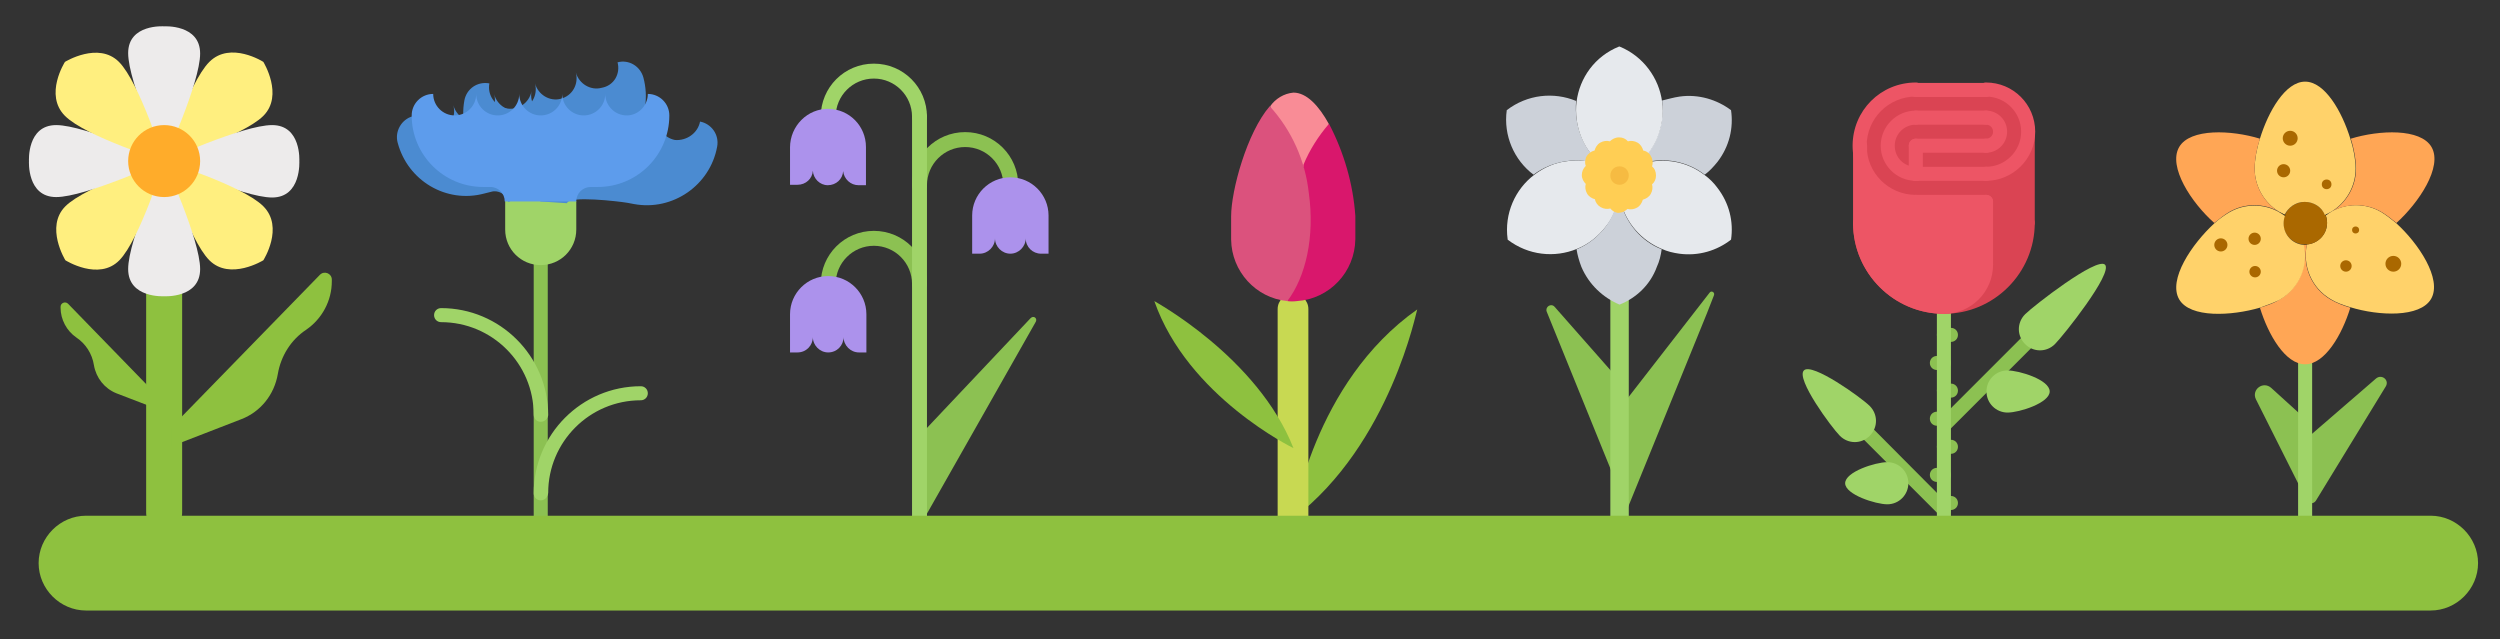 <?xml version="1.0" encoding="utf-8"?>
<!-- Generator: Adobe Illustrator 20.1.0, SVG Export Plug-In . SVG Version: 6.00 Build 0)  -->
<svg version="1.1" id="Слой_1" xmlns="http://www.w3.org/2000/svg" xmlns:xlink="http://www.w3.org/1999/xlink" x="0px" y="0px"
	 viewBox="0 0 569.6 145.7" style="enable-background:new 0 0 569.6 145.7;" xml:space="preserve">
<rect x="0" y="0" width="569.6" height="145.7" fill="#333333" stroke="none"/>
<style type="text/css">
	.st0{fill:#8EC13F;}
	.st1{fill:#C8D952;}
	.st2{fill:#F98C96;}
	.st3{fill:#D9176C;}
	.st4{fill:#DB527D;}
	.st5{fill:#FFEF7F;}
	.st6{fill:#EDEBEB;}
	.st7{fill:#FFAC2A;}
	.st8{fill:#8CC152;}
	.st9{fill:#A0D468;}
	.st10{fill:#4B8BD1;}
	.st11{fill:#5D9CEC;}
	.st12{fill:#AC92EC;}
	.st13{fill:#E6E9ED;}
	.st14{fill:#CCD1D9;}
	.st15{fill:#FFCE54;}
	.st16{fill:#F6BB42;}
	.st17{fill:#DA4453;}
	.st18{fill:#ED5565;}
	.st19{fill:#FFD26A;}
	.st20{fill:#FFA655;}
	.st21{fill:#AA6800;}
</style>
<g id="flat">
	<path class="st0" d="M294.7,118.1c0,0,4.5-30.9,28.2-47.6C322.8,70.4,316.9,101.1,294.7,118.1z"/>
	<path class="st1" d="M294.6,66.9L294.6,66.9c1.9,0,3.5,1.6,3.5,3.5v49.3c0,1.9-1.6,3.5-3.5,3.5l0,0c-1.9,0-3.5-1.6-3.5-3.5V70.4
		C291.1,68.5,292.7,66.9,294.6,66.9z"/>
	<path class="st2" d="M289.4,24.2c1.2-1.7,3.1-2.9,5.3-3.1c3,0,5.8,3,8.1,7.2l-4.4,10.5l-5.8-2.8L289.4,24.2z"/>
	<path class="st0" d="M294.7,102.1c0,0-24.1-11.7-31.7-33.5C262.9,68.6,286.5,81.3,294.7,102.1z"/>
	<path class="st3" d="M293.3,68.6c0.7,0.1,1.4,0.1,2.2,0c7.4-0.5,13.2-6.6,13.3-14.1v-5.3c-0.5-7.3-2.6-14.5-6-21
		c-2.4,2.8-4.4,5.9-5.8,9.3L293.3,68.6z"/>
	<path class="st4" d="M293.3,68.6c4.2-5.5,6.3-14.7,4.9-24.6c-0.8-7.4-3.9-14.3-8.9-19.8c-5.2,6-8.8,19.2-8.8,25.1v5.3
		C280.6,61.8,286.1,67.9,293.3,68.6L293.3,68.6z"/>
</g>
<g>
	<g id="flat_1_">
		<path class="st0" d="M37.4,61.4L37.4,61.4c2.3,0,4.1,1.8,4.1,4.1v51.3c0,2.3-1.8,4.1-4.1,4.1h0c-2.3,0-4.1-1.8-4.1-4.1V65.5
			C33.3,63.3,35.1,61.4,37.4,61.4z"/>
		<path class="st5" d="M37.4,36.7c0,0,5.5-17.8,10.3-22.6s12.3,0,12.3,0s4.7,7.6,0,12.3S37.4,36.7,37.4,36.7z"/>
		<path class="st6" d="M37.4,36.7c0,0,17.9-8.2,24.6-8.2s6.2,8.2,6.2,8.2S68.7,45,62,45S37.4,36.7,37.4,36.7z"/>
		<path class="st5" d="M37.4,36.7c0,0,17.8,5.5,22.6,10.3s0,12.3,0,12.3s-7.6,4.7-12.3,0S37.4,36.7,37.4,36.7z"/>
		<path class="st6" d="M37.4,36.7c0,0-8.2-17.9-8.2-24.6S37.4,6,37.4,6s8.2-0.5,8.2,6.2S37.4,36.7,37.4,36.7z"/>
		<path class="st6" d="M37.4,36.7c0,0,8.2,17.9,8.2,24.6s-8.2,6.2-8.2,6.2s-8.2,0.5-8.2-6.2S37.4,36.7,37.4,36.7z"/>
		<path class="st5" d="M37.4,36.7c0,0-5.5,17.8-10.2,22.6s-12.3,0-12.3,0s-4.7-7.6,0-12.3S37.4,36.7,37.4,36.7z"/>
		<path class="st6" d="M37.4,36.7c0,0-17.9,8.2-24.6,8.2s-6.2-8.2-6.2-8.2s-0.5-8.2,6.2-8.2S37.4,36.7,37.4,36.7z"/>
		<path class="st5" d="M37.4,36.7c0,0-17.8-5.5-22.6-10.3s0-12.3,0-12.3s7.6-4.7,12.3,0S37.4,36.7,37.4,36.7z"/>
		<circle class="st7" cx="37.4" cy="36.7" r="8.2"/>
	</g>
	<path class="st0" d="M38.9,97.5l34-34.9c1-1,2.7-0.3,2.7,1.1v0.4c0,4.4-2.2,8.5-5.8,11l0,0c-3.5,2.3-5.8,6-6.5,10.1l0,0
		c-0.8,4.7-3.9,8.6-8.3,10.3l-16,6.2V97.5z"/>
	<path class="st0" d="M36.5,90.8l-21-21.6c-0.6-0.6-1.7-0.2-1.7,0.7v0.2c0,2.7,1.4,5.3,3.6,6.8l0,0c2.1,1.4,3.6,3.7,4,6.3l0,0
		c0.5,2.9,2.4,5.3,5.1,6.4l9.9,3.8V90.8z"/>
</g>
<g>
	<g>
		<path class="st8" d="M123.2,123.8c-0.9,0-1.6-0.7-1.6-1.6v-65c0-0.9,0.7-1.6,1.6-1.6s1.6,0.7,1.6,1.6v65
			C124.8,123.1,124.1,123.8,123.2,123.8z"/>
	</g>
	<g>
		<g>
			<path class="st9" d="M131.3,45.8v6.5h0c0,4.5-3.6,8.1-8.1,8.1c-4.5,0-8.1-3.6-8.1-8.1v-6.5H131.3z"/>
		</g>
		<g>
			<path class="st10" d="M159.5,27.7c2.6,0.5,4.4,3,3.9,5.7c-1.6,8.8-10.1,14.7-18.9,13.1l-1.6-0.3c-1.8-0.3-13.4-1.7-13.7,0.1
				l-6.1-0.4c0.3-1.8-0.8-3.5-2.6-3.8l-1.6-0.3c-8.8-1.6-14.7-10.1-13.1-18.9c0.5-2.7,3-4.4,5.7-3.9c-0.5,2.7,1.3,5.2,3.9,5.7
				c2.7,0.5,5.2-1.3,5.7-3.9c-0.5,2.7,1.3,5.2,3.9,5.7c2.7,0.5,5.2-1.3,5.7-3.9c-0.5,2.7,1.3,5.2,3.9,5.7c2.7,0.5,5.2-1.3,5.7-3.9
				c-0.5,2.7,1.3,5.2,3.9,5.7c2.7,0.5,5.2-1.3,5.7-3.9c-0.5,2.7,1.3,5.2,3.9,5.7C156.5,32.1,159,30.3,159.5,27.7z"/>
		</g>
		<g>
			<path class="st10" d="M140.7,14.2c2.6-0.7,5.2,0.9,5.9,3.5c2.3,8.7-2.8,17.6-11.4,19.8l-1.5,0.4c-1.7,0.5-12.7,4.1-12.3,5.9
				l-5.6,2.2c-0.5-1.7-2.2-2.8-3.9-2.3l-1.6,0.4c-8.6,2.3-17.4-2.9-19.7-11.6c-0.7-2.6,0.9-5.3,3.4-6c0.7,2.6,3.4,4.2,5.9,3.5
				c2.6-0.7,4.1-3.3,3.4-6c0.7,2.6,3.4,4.2,5.9,3.5c2.6-0.7,4.1-3.3,3.4-6c0.7,2.6,3.4,4.2,5.9,3.5c2.6-0.7,4.1-3.3,3.4-6
				c0.7,2.6,3.4,4.2,5.9,3.5c2.6-0.7,4.1-3.3,3.4-6c0.7,2.6,3.4,4.2,5.9,3.5C139.9,19.5,141.4,16.8,140.7,14.2z"/>
		</g>
		<g>
			<path class="st11" d="M147.6,21.4c2.7,0,4.9,2.2,4.9,4.9c0,9-7.3,16.3-16.3,16.3h-1.6c-1.8,0-3.3,1.4-3.3,3.3H115
				c0-1.8-1.4-3.3-3.3-3.3h-1.6c-9,0-16.3-7.3-16.3-16.3c0-2.7,2.2-4.9,4.9-4.9c0,2.7,2.2,4.9,4.9,4.9c2.7,0,4.9-2.2,4.9-4.9
				c0,2.7,2.2,4.9,4.9,4.9c2.7,0,4.9-2.2,4.9-4.9c0,2.7,2.2,4.9,4.9,4.9c2.7,0,4.9-2.2,4.9-4.9c0,2.7,2.2,4.9,4.9,4.9
				c2.7,0,4.9-2.2,4.9-4.9c0,2.7,2.2,4.9,4.9,4.9C145.4,26.3,147.6,24.1,147.6,21.4z"/>
		</g>
	</g>
	<g>
		<path class="st9" d="M123.2,114c-0.9,0-1.6-0.7-1.6-1.6c0-13.4,10.9-24.4,24.4-24.4c0.9,0,1.6,0.7,1.6,1.6c0,0.9-0.7,1.6-1.6,1.6
			c-11.7,0-21.1,9.5-21.1,21.1C124.8,113.3,124.1,114,123.2,114z"/>
	</g>
	<g>
		<path class="st9" d="M123.2,96.1c-0.9,0-1.6-0.7-1.6-1.6c0-11.7-9.5-21.1-21.1-21.1c-0.9,0-1.6-0.7-1.6-1.6c0-0.9,0.7-1.6,1.6-1.6
			c13.4,0,24.4,10.9,24.4,24.4C124.8,95.4,124.1,96.1,123.2,96.1z"/>
	</g>
</g>
<g>
	<g>
		<path class="st8" d="M209.5,66.4c-1,0-1.7-0.8-1.7-1.7c0-4.8-3.9-8.7-8.7-8.7c-4.8,0-8.7,3.9-8.7,8.7c0,1-0.8,1.7-1.7,1.7
			s-1.7-0.8-1.7-1.7c0-6.7,5.4-12.1,12.1-12.1c6.7,0,12.1,5.4,12.1,12.1C211.2,65.6,210.4,66.4,209.5,66.4L209.5,66.4z"/>
	</g>
	<g>
		<path class="st8" d="M230.3,43.9c-1,0-1.7-0.8-1.7-1.7c0-4.8-3.9-8.7-8.7-8.7c-4.8,0-8.7,3.9-8.7,8.7c0,1-0.8,1.7-1.7,1.7
			c-1,0-1.7-0.8-1.7-1.7c0-6.7,5.4-12.1,12.1-12.1c6.7,0,12.1,5.4,12.1,12.1C232,43.1,231.2,43.9,230.3,43.9z"/>
	</g>
	<g>
		<path class="st8" d="M236,73.3l-26.6,46.9V99.4l25.4-26.9C235.5,71.8,236.4,72.5,236,73.3z"/>
	</g>
	<g>
		<path class="st9" d="M209.5,125.3c-1,0-1.7-0.8-1.7-1.7v-97c0-1,0.8-1.7,1.7-1.7c1,0,1.7,0.8,1.7,1.7v97
			C211.2,124.6,210.4,125.3,209.5,125.3L209.5,125.3z"/>
	</g>
	<g>
		<path class="st9" d="M209.5,28.3c-1,0-1.7-0.8-1.7-1.7c0-4.8-3.9-8.7-8.7-8.7c-4.8,0-8.7,3.9-8.7,8.7c0,1-0.8,1.7-1.7,1.7
			s-1.7-0.8-1.7-1.7c0-6.7,5.4-12.1,12.1-12.1c6.7,0,12.1,5.4,12.1,12.1C211.2,27.5,210.4,28.3,209.5,28.3L209.5,28.3z"/>
	</g>
	<g>
		<path class="st12" d="M238.9,49.1v8.7h-1.7c-1.9,0-3.5-1.5-3.5-3.5c0,1.9-1.6,3.5-3.5,3.5c-1.9,0-3.5-1.6-3.5-3.5
			c0,1.9-1.6,3.5-3.5,3.5h-1.7v-8.7c0-4.8,3.9-8.7,8.7-8.7S238.9,44.3,238.9,49.1z"/>
	</g>
	<g>
		<path class="st12" d="M185.2,38.9C185.2,38.9,185.2,38.9,185.2,38.9c-0.1,1.8-1.6,3.2-3.5,3.2H180c0,0,0,0,0,0v-8.5
			c0-4.9,4-8.9,8.8-8.8c4.7,0.1,8.5,3.9,8.5,8.7v8.7c0,0,0,0,0,0h-1.7c-1.8,0-3.3-1.4-3.5-3.2c0,0,0,0,0,0c-0.1,1.8-1.6,3.2-3.5,3.2
			C186.8,42.2,185.3,40.7,185.2,38.9z"/>
	</g>
	<g>
		<path class="st12" d="M185.2,76.8c0,1.9-1.5,3.5-3.5,3.5H180v-8.7c0-4.8,3.9-8.7,8.7-8.7c4.8,0,8.7,3.9,8.7,8.7v8.7h-1.7
			c-1.9,0-3.5-1.6-3.5-3.5c0,1.9-1.5,3.5-3.5,3.5C186.8,80.3,185.2,78.7,185.2,76.8z"/>
	</g>
</g>
<g>
	<g>
		<path class="st8" d="M369,93.1v18.8L352.4,71c-0.4-1.1,1-2,1.8-1.1L369,86.7V93.1z"/>
	</g>
	<g>
		<path class="st8" d="M388.9,71.4L369,120.3v-8.5V93.1h0l20.5-26.4c0.4-0.6,1.3-0.1,1,0.6L388.9,71.4z"/>
	</g>
	<g>
		<path class="st9" d="M369,122.4c-1.2,0-2.1-0.9-2.1-2.1V63.2c0-1.2,0.9-2.1,2.1-2.1c1.2,0,2.1,0.9,2.1,2.1v57.1
			C371.2,121.5,370.2,122.4,369,122.4z"/>
	</g>
	<g>
		<path class="st13" d="M363.4,38.4c-0.4,0.4-0.6,0.9-0.6,1.5c0,0.6,0.2,1.1,0.6,1.5c-0.2,0.5-0.1,1.1,0.2,1.6
			c0.3,0.5,0.8,0.9,1.3,1c0.1,0.5,0.5,1,1,1.3c0.5,0.3,1.1,0.3,1.6,0.2c0.3,0.3,0.7,0.5,1.1,0.6c-0.5,2-1.4,3.9-2.8,5.6
			c-1.8,2.3-4,4-6.5,5c-5.1,2.1-11.1,1.5-15.8-2.1l0-0.1c-0.8-5.8,1.7-11.4,6.1-14.7c2.1-1.6,4.7-2.8,7.6-3.1
			c2.2-0.3,4.3-0.1,6.3,0.4C363.3,37.6,363.3,38,363.4,38.4L363.4,38.4z"/>
	</g>
	<g>
		<path class="st14" d="M382.7,22c4.3-0.6,8.5,0.7,11.7,3.1c0.6,4.1-0.4,8.3-3.1,11.8c-0.9,1.1-1.8,2.1-2.9,2.9h0
			c-4-3.1-9.2-4-13.9-2.7c0-0.1-0.1-0.2-0.2-0.4c-0.1-0.1-0.2-0.2-0.2-0.3c1.5-1.4,2.7-3.2,3.5-5.3c1.1-2.7,1.4-5.5,1.1-8.2
			C380,22.6,381.3,22.2,382.7,22z"/>
	</g>
	<g>
		<path class="st13" d="M370.4,45.5c0.5,0.2,1.1,0.1,1.6-0.2c0.5-0.3,0.8-0.8,1-1.3c0.5-0.1,1-0.5,1.3-1c0.3-0.5,0.3-1.1,0.2-1.6
			c0.4-0.4,0.7-0.9,0.7-1.5c0-0.6-0.2-1.1-0.7-1.5c0.1-0.4,0.1-0.8,0-1.2c4.8-1.3,9.9-0.4,13.9,2.7h0c1.1,0.8,2.1,1.8,2.9,2.9
			c2.7,3.5,3.7,7.7,3.1,11.8c-3.2,2.5-7.4,3.8-11.8,3.2c-1.4-0.2-2.7-0.5-4-1.1c-4.6-1.9-8.1-5.9-9.3-10.6
			C369.8,46,370.2,45.8,370.4,45.5L370.4,45.5z"/>
	</g>
	<g>
		<path class="st14" d="M360.3,31.2c0.8,2,2,3.8,3.5,5.2c-0.1,0.1-0.2,0.2-0.3,0.4c-0.1,0.1-0.1,0.2-0.2,0.3c-2-0.5-4.1-0.7-6.3-0.4
			c-2.9,0.4-5.5,1.5-7.6,3.1c-4.4-3.3-6.9-8.9-6.1-14.7l0,0c4.7-3.6,10.7-4.2,15.8-2.1C358.9,25.8,359.2,28.5,360.3,31.2z"/>
	</g>
	<g>
		<path class="st14" d="M369,69.4L369,69.4c-3.8-1.6-7-4.6-8.7-8.6c-0.5-1.3-0.9-2.7-1.1-4c2.5-1,4.7-2.7,6.5-5
			c1.3-1.7,2.2-3.7,2.8-5.6c0.1,0,0.3,0,0.4,0c0.2,0,0.3,0,0.4,0c1.3,4.8,4.7,8.8,9.3,10.6c-0.2,1.4-0.5,2.7-1.1,4
			C376,64.9,372.8,67.9,369,69.4L369,69.4z"/>
	</g>
	<g>
		<path class="st13" d="M367.4,34.4c-0.5-0.2-1.1-0.1-1.6,0.2c-0.5,0.3-0.9,0.8-1,1.3c-0.4,0.1-0.7,0.3-1,0.6
			c-1.5-1.5-2.7-3.2-3.5-5.2c-1.1-2.7-1.4-5.5-1.1-8.1c0.7-5.5,4.2-10.4,9.7-12.6l0.1,0c5.4,2.2,9,7.2,9.7,12.6
			c0.4,2.7,0,5.5-1.1,8.2c-0.8,2-2.1,3.8-3.5,5.3c-0.3-0.3-0.7-0.5-1.1-0.6c-0.1-0.5-0.5-1-1-1.3c-0.5-0.3-1.1-0.3-1.6-0.2
			c-0.4-0.4-0.9-0.6-1.5-0.6C368.4,33.7,367.8,34,367.4,34.4L367.4,34.4z"/>
	</g>
	<g>
		<path class="st15" d="M366.9,47.5c-0.7,0.2-1.5,0.1-2.2-0.3c-0.7-0.4-1.2-1.1-1.3-1.8c-0.7-0.2-1.4-0.6-1.8-1.3
			c-0.4-0.7-0.5-1.5-0.3-2.2c-0.5-0.5-0.9-1.2-0.9-2c0-0.8,0.3-1.5,0.9-2.1c-0.2-0.5-0.2-1.2,0-1.7c0-0.2,0.1-0.3,0.2-0.5
			c0.1-0.2,0.3-0.4,0.4-0.5c0.4-0.4,0.9-0.7,1.4-0.8c0.2-0.7,0.6-1.4,1.3-1.8c0.7-0.4,1.5-0.5,2.2-0.3c0.5-0.5,1.2-0.9,2.1-0.9
			c0.8,0,1.5,0.3,2,0.9c0.7-0.2,1.5-0.1,2.2,0.3c0.7,0.4,1.1,1.1,1.3,1.8c0.6,0.1,1.1,0.4,1.5,0.9c0.1,0.1,0.2,0.3,0.3,0.5
			c0.1,0.2,0.2,0.3,0.2,0.5c0.2,0.5,0.2,1.1,0,1.7c0.6,0.5,0.9,1.2,0.9,2.1c0,0.8-0.3,1.5-0.9,2c0.2,0.7,0.1,1.5-0.3,2.2
			c-0.4,0.7-1.1,1.1-1.8,1.3c-0.2,0.7-0.6,1.4-1.3,1.8c-0.7,0.4-1.5,0.5-2.2,0.3c-0.4,0.4-0.9,0.7-1.4,0.8c-0.2,0-0.4,0.1-0.6,0.1
			c-0.2,0-0.4,0-0.6-0.1C367.8,48.3,367.3,48,366.9,47.5L366.9,47.5z"/>
	</g>
	<g>
		<path class="st16" d="M369,42.1c-1.2,0-2.1-0.9-2.1-2.1c0-1.2,0.9-2.1,2.1-2.1h0c1.2,0,2.1,0.9,2.1,2.1
			C371.1,41.1,370.2,42.1,369,42.1z"/>
	</g>
</g>
<g>
	<g>
		<g>
			<path class="st8" d="M442.9,117.8c-0.4,0-0.8-0.2-1.1-0.5l-18.5-18.5c-0.6-0.6-0.6-1.6,0-2.3c0.6-0.6,1.6-0.6,2.3,0L444,115
				c0.6,0.6,0.6,1.6,0,2.3C443.7,117.6,443.3,117.8,442.9,117.8z"/>
		</g>
	</g>
	<g>
		<path class="st9" d="M426,92.5c1.9,1.9,1.9,4.9,0,6.8c-1.9,1.9-4.9,1.9-6.8,0c-1.9-1.9-10.1-13-8.2-14.9
			C412.8,82.5,424.1,90.6,426,92.5L426,92.5z"/>
	</g>
	<g>
		<path class="st9" d="M433.4,106.7c0.9,0.9,1.4,2.1,1.4,3.4c0,2.6-2.1,4.8-4.8,4.8c-2.6,0-9.6-2.2-9.6-4.8c0-2.6,6.9-4.8,9.6-4.8
			C431.3,105.3,432.5,105.8,433.4,106.7z"/>
	</g>
	<g>
		<path class="st8" d="M442.9,98.5c-0.4,0-0.8-0.2-1.1-0.5c-0.6-0.6-0.6-1.6,0-2.3l20.1-20.1c0.6-0.6,1.6-0.6,2.3,0s0.6,1.6,0,2.3
			L444,98.1C443.7,98.4,443.3,98.5,442.9,98.5z"/>
	</g>
	<g>
		<path class="st8" d="M444.5,77.9h-1.6c-0.9,0-1.6-0.7-1.6-1.6s0.7-1.6,1.6-1.6h1.6c0.9,0,1.6,0.7,1.6,1.6S445.4,77.9,444.5,77.9z"
			/>
	</g>
	<g>
		<path class="st8" d="M444.5,90.6h-1.6c-0.9,0-1.6-0.7-1.6-1.6s0.7-1.6,1.6-1.6h1.6c0.9,0,1.6,0.7,1.6,1.6S445.4,90.6,444.5,90.6z"
			/>
	</g>
	<g>
		<path class="st8" d="M444.5,103.4h-1.6c-0.9,0-1.6-0.7-1.6-1.6s0.7-1.6,1.6-1.6h1.6c0.9,0,1.6,0.7,1.6,1.6
			S445.4,103.4,444.5,103.4z"/>
	</g>
	<g>
		<path class="st8" d="M444.5,116.2h-1.6c-0.9,0-1.6-0.7-1.6-1.6c0-0.9,0.7-1.6,1.6-1.6h1.6c0.9,0,1.6,0.7,1.6,1.6
			C446.1,115.5,445.4,116.2,444.5,116.2z"/>
	</g>
	<g>
		<path class="st8" d="M442.9,109.8h-1.6c-0.9,0-1.6-0.7-1.6-1.6c0-0.9,0.7-1.6,1.6-1.6h1.6c0.9,0,1.6,0.7,1.6,1.6
			C444.5,109.1,443.8,109.8,442.9,109.8z"/>
	</g>
	<g>
		<path class="st8" d="M442.9,97h-1.6c-0.9,0-1.6-0.7-1.6-1.6c0-0.9,0.7-1.6,1.6-1.6h1.6c0.9,0,1.6,0.7,1.6,1.6
			C444.5,96.3,443.8,97,442.9,97z"/>
	</g>
	<g>
		<path class="st8" d="M442.9,84.3h-1.6c-0.9,0-1.6-0.7-1.6-1.6c0-0.9,0.7-1.6,1.6-1.6h1.6c0.9,0,1.6,0.7,1.6,1.6
			C444.5,83.6,443.8,84.3,442.9,84.3z"/>
	</g>
	<g>
		<path class="st9" d="M442.9,121c-0.9,0-1.6-0.7-1.6-1.6V69.9c0-0.9,0.7-1.6,1.6-1.6s1.6,0.7,1.6,1.6v49.5
			C444.5,120.2,443.8,121,442.9,121z"/>
	</g>
	<g>
		<path class="st17" d="M442.9,71.5c-11.4,0-20.7-9.3-20.7-20.7c0-0.9,0.7-1.6,1.6-1.6c0.9,0,1.6,0.7,1.6,1.6
			c0,9.7,7.9,17.5,17.5,17.5c9.7,0,17.5-7.9,17.5-17.5c0-0.9,0.7-1.6,1.6-1.6s1.6,0.7,1.6,1.6C463.6,62.2,454.3,71.5,442.9,71.5
			L442.9,71.5z"/>
	</g>
	<g>
		<path class="st17" d="M462,52.4c-0.9,0-1.6-0.7-1.6-1.6V30c0-0.9,0.7-1.6,1.6-1.6c0.9,0,1.6,0.7,1.6,1.6v20.7
			C463.6,51.6,462.9,52.4,462,52.4z"/>
	</g>
	<g>
		<path class="st17" d="M452.5,26.8c1.8,0,3.2,1.4,3.2,3.2c0,1.8-1.4,3.2-3.2,3.2h-16v6.4c-3.5,0-6.4-2.9-6.4-6.4s2.9-6.4,6.4-6.4
			H452.5z"/>
	</g>
	<g>
		<path class="st17" d="M436.5,39.6v-6.4h16c1.8,0,3.2-1.4,3.2-3.2c0-1.8-1.4-3.2-3.2-3.2h-16c-3.5,0-6.4,2.9-6.4,6.4
			S433,39.6,436.5,39.6L436.5,39.6z M462,30v20.7h0c0,10.6-8.6,19.1-19.1,19.1c5.3,0,9.6-4.3,9.6-9.6V46h-16
			c-7,0-12.8-5.7-12.8-12.8c0-7,5.7-12.7,12.8-12.7h16v0C457.7,20.5,462,24.8,462,30z"/>
	</g>
	<g>
		<path class="st18" d="M452.5,46v14.3c0,5.3-4.3,9.6-9.6,9.6c-10.6,0-19.1-8.6-19.1-19.1V33.2c0,7,5.7,12.8,12.8,12.8H452.5z"/>
	</g>
	<g>
		<path class="st9" d="M479.6,60.3c1.9,1.9-9.5,16.2-11.4,18.1c-1.9,1.9-4.9,1.9-6.8,0c-1.9-1.9-1.9-4.9,0-6.8
			S477.7,58.5,479.6,60.3L479.6,60.3z"/>
	</g>
	<g>
		<path class="st9" d="M457.4,84.4c2.6,0,9.6,2.1,9.6,4.8c0,2.6-6.9,4.8-9.6,4.8c-2.6,0-4.8-2.1-4.8-4.8c0-1.3,0.5-2.5,1.4-3.4
			C454.8,85,456,84.4,457.4,84.4z"/>
	</g>
	<g>
		<path class="st18" d="M452.5,34.8c-0.9,0-1.6-0.7-1.6-1.6c0-0.9,0.7-1.6,1.6-1.6c0.9,0,1.6-0.7,1.6-1.6s-0.7-1.6-1.6-1.6
			c-0.9,0-1.6-0.7-1.6-1.6c0-0.9,0.7-1.6,1.6-1.6c2.6,0,4.8,2.1,4.8,4.8S455.1,34.8,452.5,34.8z"/>
	</g>
	<g>
		<path class="st18" d="M452.5,41.2c-0.9,0-1.6-0.7-1.6-1.6s0.7-1.6,1.6-1.6c4.4,0,8-3.6,8-8s-3.6-8-8-8c-0.9,0-1.6-0.7-1.6-1.6
			c0-0.9,0.7-1.6,1.6-1.6c6.2,0,11.2,5,11.2,11.2S458.6,41.2,452.5,41.2z"/>
	</g>
	<g>
		<path class="st18" d="M436.5,41.2c-4.4,0-8-3.6-8-8s3.6-8,8-8c0.9,0,1.6,0.7,1.6,1.6s-0.7,1.6-1.6,1.6c-2.6,0-4.8,2.1-4.8,4.8
			s2.1,4.8,4.8,4.8c0.9,0,1.6,0.7,1.6,1.6C438.1,40.5,437.4,41.2,436.5,41.2z"/>
	</g>
	<g>
		<path class="st18" d="M436.5,47.6c-7.9,0-14.4-6.4-14.4-14.4s6.4-14.4,14.4-14.4c0.9,0,1.6,0.7,1.6,1.6s-0.7,1.6-1.6,1.6
			c-6.2,0-11.2,5-11.2,11.2s5,11.2,11.2,11.2c0.9,0,1.6,0.7,1.6,1.6S437.4,47.6,436.5,47.6L436.5,47.6z"/>
	</g>
	<g>
		<path class="st18" d="M452.5,28.4h-16c-0.9,0-1.6-0.7-1.6-1.6c0-0.9,0.7-1.6,1.6-1.6h16c0.9,0,1.6,0.7,1.6,1.6
			C454.1,27.7,453.4,28.4,452.5,28.4z"/>
	</g>
	<g>
		<path class="st18" d="M452.5,34.8h-16c-0.9,0-1.6-0.7-1.6-1.6c0-0.9,0.7-1.6,1.6-1.6h16c0.9,0,1.6,0.7,1.6,1.6
			C454.1,34.1,453.4,34.8,452.5,34.8z"/>
	</g>
	<g>
		<path class="st18" d="M452.5,41.2h-16c-0.9,0-1.6-0.7-1.6-1.6c0-0.9,0.7-1.6,1.6-1.6h16c0.9,0,1.6,0.7,1.6,1.6
			C454.1,40.5,453.4,41.2,452.5,41.2z"/>
	</g>
	<g>
		<path class="st18" d="M436.5,41.2c-0.9,0-1.6-0.7-1.6-1.6v-6.4c0-0.9,0.7-1.6,1.6-1.6c0.9,0,1.6,0.7,1.6,1.6v6.4
			C438.1,40.5,437.4,41.2,436.5,41.2z"/>
	</g>
	<g>
		<path class="st18" d="M452.5,22.1h-16c-0.9,0-1.6-0.7-1.6-1.6c0-0.9,0.7-1.6,1.6-1.6h16c0.9,0,1.6,0.7,1.6,1.6
			C454.1,21.4,453.3,22.1,452.5,22.1z"/>
	</g>
	<g>
		<path class="st18" d="M452.5,47.6h-15.9c-0.9,0-1.6-0.7-1.6-1.6c0-0.9,0.7-1.6,1.6-1.6h15.9c0.9,0,1.6,0.7,1.6,1.6
			C454.1,46.9,453.3,47.6,452.5,47.6z"/>
	</g>
	<g>
		<path class="st18" d="M452.5,61.9c-0.9,0-1.6-0.7-1.6-1.6V46c0-0.9,0.7-1.6,1.6-1.6s1.6,0.7,1.6,1.6v14.3
			C454.1,61.2,453.3,61.9,452.5,61.9z"/>
	</g>
	<path class="st18" d="M442.9,68.3C442.9,68.3,442.9,68.3,442.9,68.3c-9.7,0-17.5-7.9-17.5-17.5c0-0.9-0.7-1.6-1.6-1.6
		c-0.9,0-1.6,0.7-1.6,1.6c0,11.4,9.3,20.7,20.7,20.7h0V68.3z"/>
	<g>
		<path class="st18" d="M423.8,52.4c-0.9,0-1.6-0.7-1.6-1.6V33.2c0-0.9,0.7-1.6,1.6-1.6c0.9,0,1.6,0.7,1.6,1.6v17.5
			C425.4,51.6,424.6,52.4,423.8,52.4z"/>
	</g>
	<g>
		<path class="st18" d="M442.9,71.5c-0.9,0-1.6-0.7-1.6-1.6c0-0.9,0.7-1.6,1.6-1.6c4.4,0,8-3.6,8-8c0-0.9,0.7-1.6,1.6-1.6
			c0.9,0,1.6,0.7,1.6,1.6C454.1,66.5,449.1,71.5,442.9,71.5z"/>
	</g>
</g>
<g>
	<g>
		<path class="st8" d="M525.2,100.2v13.1L514,91c-1.1-2.2,1.6-4.3,3.5-2.6l7.6,6.9h0.1V100.2z"/>
	</g>
	<g>
		<path class="st8" d="M543.6,88l-15.9,26c-0.7,1.2-2.6,0.7-2.6-0.7v0v-13.1h0.1l16.2-14C542.7,85.2,544.4,86.6,543.6,88z"/>
	</g>
	<g>
		<g>
			<path class="st9" d="M525.2,121.6c-0.9,0-1.6-0.7-1.6-1.6V79.7c0-0.9,0.7-1.6,1.6-1.6s1.6,0.7,1.6,1.6V120
				C526.8,120.9,526.1,121.6,525.2,121.6z"/>
		</g>
	</g>
	<g>
		<path class="st19" d="M531.2,48.2c3.4-1.9,7.7-2,11.3,0.1c1,0.6,2.2,1.5,3.4,2.5c5.1,4.6,10.6,12.8,8,17.3
			c-2.5,4.3-11.9,3.9-18.4,1.9v0c-1.7-0.5-3.3-1.1-4.4-1.8c-4.5-2.6-6.5-7.7-5.5-12.5c2.5-0.2,4.6-2.3,4.6-4.9
			c0-0.6-0.1-1.2-0.3-1.7C530.3,48.8,530.7,48.5,531.2,48.2L531.2,48.2z"/>
	</g>
	<g>
		<path class="st20" d="M542.6,48.3c-3.6-2.1-7.9-2-11.3-0.1c3.3-2,5.5-5.7,5.5-9.8c0-1.8-0.4-4.3-1.2-6.8c6.5-2,15.9-2.4,18.4,1.9
			c2.6,4.5-2.9,12.7-8,17.3C544.8,49.8,543.6,48.9,542.6,48.3L542.6,48.3z"/>
	</g>
	<g>
		<path d="M529.7,49c0.5-0.2,1-0.5,1.5-0.8c-0.5,0.3-1,0.6-1.4,0.9C529.8,49.1,529.8,49,529.7,49L529.7,49z"/>
	</g>
	<g>
		<path class="st21" d="M520.6,49c0.7-1.8,2.5-3,4.6-3c2.1,0,3.8,1.3,4.6,3c0,0,0,0.1,0.1,0.1c0.2,0.5,0.3,1.1,0.3,1.7
			c0,2.6-2,4.7-4.6,4.9c-0.1,0-0.2,0-0.4,0s-0.2,0-0.4,0c-2.5-0.2-4.6-2.3-4.6-4.9c0-0.6,0.1-1.2,0.3-1.7
			C520.6,49.1,520.6,49,520.6,49z"/>
	</g>
	<g>
		<path class="st20" d="M525.2,83c-4.5,0-8.4-6.7-10.3-12.9v0c1.7-0.5,3.3-1.1,4.4-1.8c4.5-2.6,6.5-7.7,5.5-12.5c0.1,0,0.2,0,0.4,0
			s0.2,0,0.4,0c-1.1,4.8,1,9.9,5.5,12.5c1.2,0.7,2.7,1.3,4.4,1.8v0C533.6,76.3,529.7,83,525.2,83z"/>
	</g>
	<g>
		<path class="st19" d="M519.2,48.2c-3.3-2-5.5-5.7-5.5-9.8c0-1.8,0.4-4.3,1.2-6.8c1.9-6.2,5.8-13,10.3-13c4.5,0,8.4,6.8,10.3,13
			c0.8,2.5,1.2,4.9,1.2,6.8c0,4.1-2.2,7.8-5.5,9.8c-0.5,0.3-1,0.5-1.5,0.8c-0.7-1.8-2.5-3-4.6-3c-2.1,0-3.8,1.3-4.6,3
			C520.1,48.7,519.6,48.5,519.2,48.2L519.2,48.2z"/>
	</g>
	<g>
		<path d="M519.2,48.2c0.5,0.3,1,0.5,1.5,0.8c0,0,0,0.1-0.1,0.1C520.1,48.8,519.6,48.5,519.2,48.2L519.2,48.2z"/>
	</g>
	<g>
		<path class="st20" d="M496.5,33.5c2.5-4.3,11.9-3.9,18.4-1.9c-0.8,2.5-1.2,4.9-1.2,6.8c0,4.1,2.2,7.8,5.5,9.8
			c-3.4-1.9-7.7-2-11.3,0.1c-1,0.6-2.2,1.5-3.4,2.5C499.3,46.2,493.9,38,496.5,33.5L496.5,33.5z"/>
	</g>
	<g>
		<path class="st19" d="M514.9,70.1c-6.5,1.9-15.9,2.4-18.4-1.9c-2.6-4.5,2.9-12.6,8-17.3c1.2-1.1,2.4-1.9,3.4-2.5
			c3.6-2.1,7.9-2,11.3-0.1c0.5,0.3,1,0.6,1.4,0.9c-0.2,0.5-0.3,1.1-0.3,1.7c0,2.6,2,4.7,4.6,4.9c1.1,4.8-1,9.9-5.5,12.5
			C518.2,68.9,516.6,69.5,514.9,70.1L514.9,70.1L514.9,70.1z"/>
	</g>
</g>
<path class="st0" d="M553.8,139.1H19.6c-5.9,0-10.8-4.9-10.8-10.8v0c0-5.9,4.9-10.8,10.8-10.8h534.2c5.9,0,10.8,4.9,10.8,10.8v0
	C564.6,134.2,559.7,139.1,553.8,139.1z"/>
<circle class="st21" cx="530.1" cy="42" r="1.1"/>
<circle class="st21" cx="520.3" cy="38.9" r="1.5"/>
<circle class="st21" cx="513.7" cy="54.4" r="1.4"/>
<circle class="st21" cx="513.8" cy="61.9" r="1.3"/>
<circle class="st21" cx="534.5" cy="60.6" r="1.3"/>
<circle class="st21" cx="536.7" cy="52.4" r="0.8"/>
<circle class="st21" cx="545.3" cy="60.1" r="1.8"/>
<circle class="st21" cx="521.8" cy="31.5" r="1.7"/>
<circle class="st21" cx="506" cy="55.8" r="1.5"/>
</svg>
